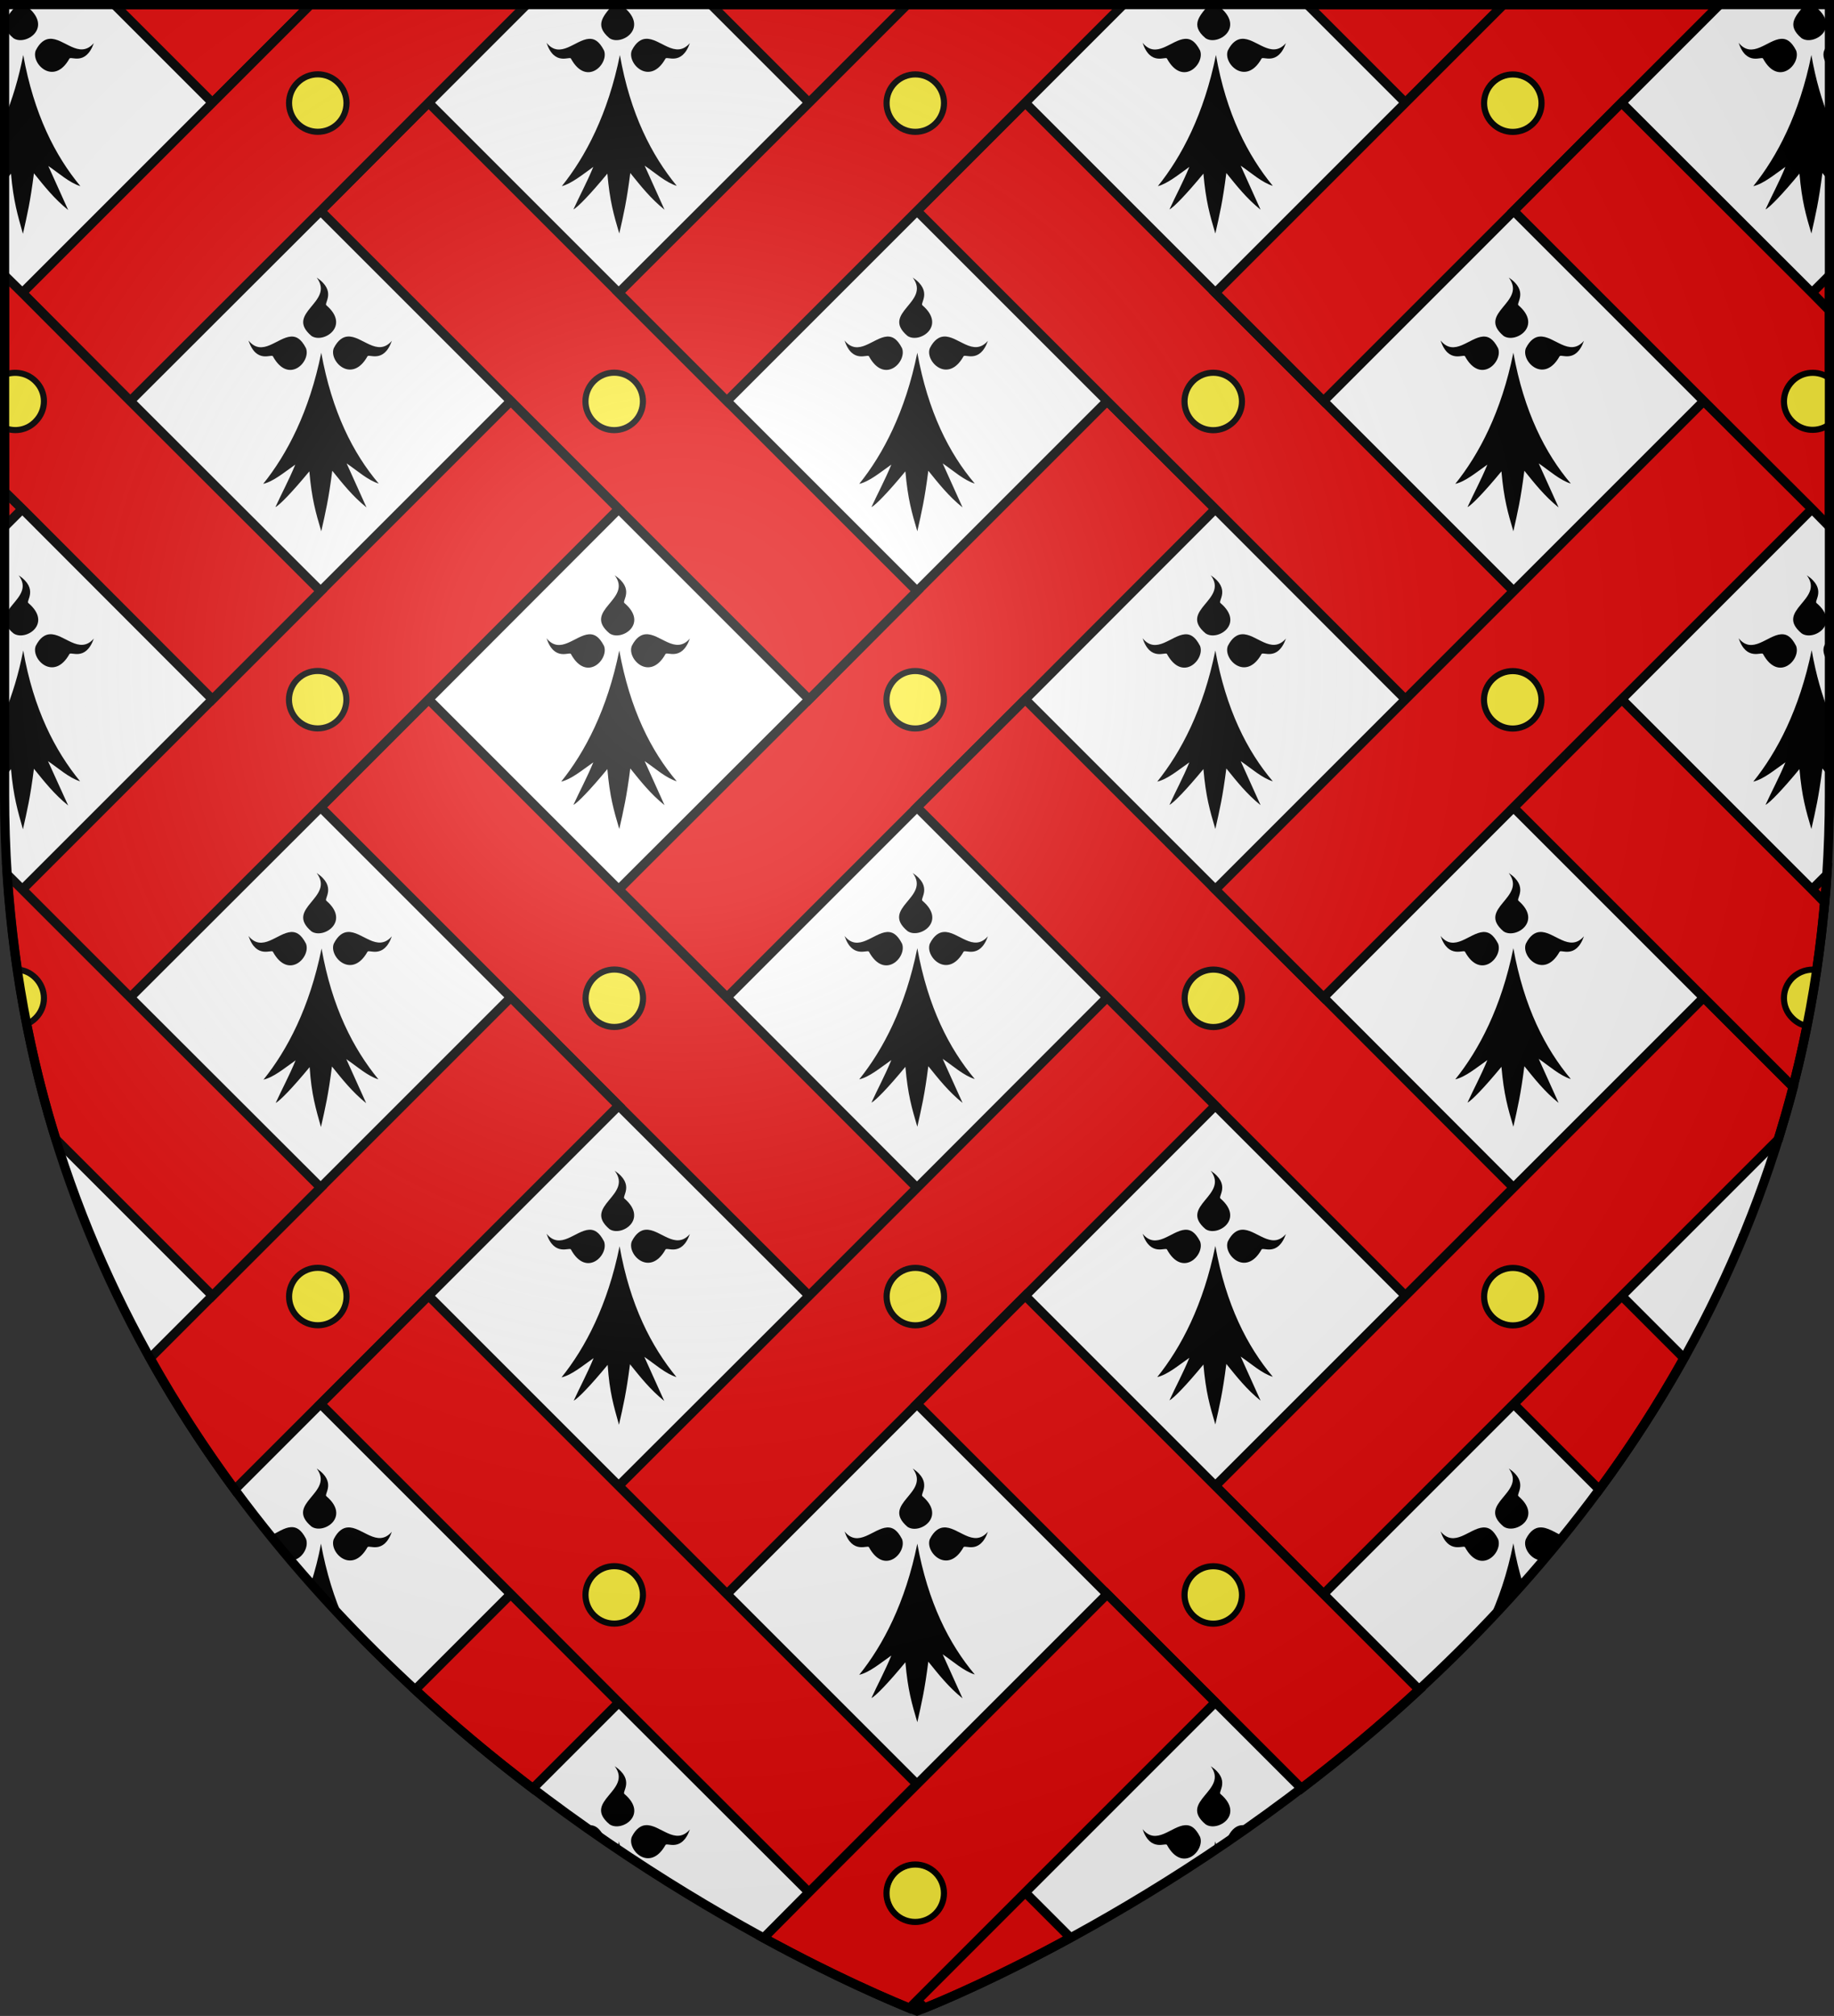 <?xml version="1.0" encoding="utf-8"?>
<!-- Generator: Adobe Illustrator 19.2.0, SVG Export Plug-In . SVG Version: 6.00 Build 0)  -->
<svg version="1.1"
	 id="svg2" inkscape:export-filename="/Users/olivier/Desktop/Blason Rouge/Blason_Vide_3D.png" inkscape:export-xdpi="144" inkscape:export-ydpi="144" inkscape:output_extension="org.inkscape.output.svg.inkscape" inkscape:version="0.91 r13725" sodipodi:docname="Template.svg" sodipodi:version="0.32" xmlns:cc="http://creativecommons.org/ns#" xmlns:dc="http://purl.org/dc/elements/1.1/" xmlns:inkscape="http://www.inkscape.org/namespaces/inkscape" xmlns:rdf="http://www.w3.org/1999/02/22-rdf-syntax-ns#" xmlns:sodipodi="http://sodipodi.sourceforge.net/DTD/sodipodi-0.dtd" xmlns:svg="http://www.w3.org/2000/svg"
	 xmlns="http://www.w3.org/2000/svg" xmlns:xlink="http://www.w3.org/1999/xlink" x="0px" y="0px" viewBox="0 0 600 659.5"
	 style="enable-background:new 0 0 600 659.5;" xml:space="preserve">
<rect x="0" y="0" width="600" height="659.5" fill="#333333" stroke="none"/>
<style type="text/css">
	.st0{fill:#FFFFFF;}
	.st1{fill:#E20909;stroke:#000000;stroke-width:3;}
	.st2{fill:#FCEF3C;stroke:#000000;stroke-width:2;}
	.st3{fill:url(#path2875_1_);stroke:#000000;stroke-width:3;}
</style>
<g>
	<path id="path2875_2_" class="st0" d="M300,657.9c0,0,298.5-112.3,298.5-397.8V1.5H1.5v258.6C1.5,545.6,300,657.9,300,657.9z"/>
	<g>
		<path d="M9.3,197.3c-1-0.6,3.5-4.6-3.2-9.1c6,8-10.8,11.4-1.7,19C8.3,209.9,17.3,204.1,9.3,197.3z"/>
		<path d="M16.2,207.5c-1.4,0.1-3.1,1-4.5,3.8c-1.7,4.3,5.9,11.8,11,2.7c0.4-1,5.3,2.5,8-5.1C25.9,214.4,20.9,207.1,16.2,207.5z"/>
		<path d="M2.6,211.3c-0.4-0.7-0.7-1.3-1.1-1.8v6.8C2.7,214.8,3.2,212.9,2.6,211.3z"/>
		<path d="M7.5,271.3c1.4-6.2,2.4-10.4,3.6-19.8c3.4,4.2,6.6,8.3,11.2,12L15.7,249c3.4,2.3,6.9,5.5,10.5,6.6
			c-8.2-10-15.2-23.5-18.6-42.8c-1.5,7.7-3.6,14.5-6.1,20.6v20.8c0.7-0.8,1.4-1.7,2.1-2.6C4.4,260.7,5.8,265.2,7.5,271.3z"/>
		<path d="M204.3,197.3c-1-0.6,3.5-4.6-3.2-9.1c6,8-10.8,11.4-1.7,19C203.3,209.9,212.3,204.1,204.3,197.3z"/>
		<path d="M211.2,207.5c-1.4,0.1-3.1,1-4.5,3.8c-1.7,4.3,5.9,11.8,11,2.7c0.4-1,5.3,2.5,8-5.1C220.9,214.4,215.9,207.1,211.2,207.5z
			"/>
		<path d="M186.8,214c5.1,9.3,12.5,1.7,10.8-2.7c-1.6-3.1-3.2-3.9-4.9-3.8c-4.5,0.3-9.4,6.8-13.9,1.3
			C181.4,216.6,186.5,213,186.8,214z"/>
		<path d="M202.6,212.8c-3.9,19.3-11.2,33.2-19,42.9c3.4-0.8,6.9-3.8,10.5-6.3c-2.1,5.1-4.5,9.5-6.5,13.9c1.3-0.6,5.5-4.9,11.1-11.7
			c0.8,9.1,2.1,13.5,3.9,19.6c1.4-6.2,2.4-10.4,3.6-19.8c3.4,4.2,6.6,8.3,11.2,12l-6.5-14.4c3.4,2.3,6.9,5.5,10.5,6.6
			C213,245.7,206.1,232.1,202.6,212.8z"/>
		<path d="M399.3,197.3c-1-0.6,3.5-4.6-3.2-9.1c6,8-10.8,11.4-1.7,19C398.3,209.9,407.3,204.1,399.3,197.3z"/>
		<path d="M406.2,207.5c-1.4,0.1-3.1,1-4.5,3.8c-1.7,4.3,5.9,11.8,11,2.7c0.4-1,5.3,2.5,8-5.1C415.9,214.4,410.9,207.1,406.2,207.5z
			"/>
		<path d="M381.8,214c5.1,9.3,12.5,1.7,10.8-2.7c-1.6-3.1-3.2-3.9-4.9-3.8c-4.5,0.3-9.4,6.8-13.9,1.3
			C376.4,216.6,381.5,213,381.8,214z"/>
		<path d="M397.6,212.8c-3.9,19.3-11.2,33.2-19,42.9c3.4-0.8,6.9-3.8,10.5-6.3c-2.1,5.1-4.5,9.5-6.5,13.9c1.3-0.6,5.5-4.9,11.1-11.7
			c0.8,9.1,2.1,13.5,3.9,19.6c1.4-6.2,2.4-10.4,3.6-19.8c3.4,4.2,6.6,8.3,11.2,12l-6.5-14.4c3.4,2.3,6.9,5.5,10.5,6.6
			C408,245.7,401.1,232.1,397.6,212.8z"/>
		<path d="M594.3,197.3c-1-0.6,3.5-4.6-3.2-9.1c6,8-10.8,11.4-1.7,19C593.3,209.9,602.3,204.1,594.3,197.3z"/>
		<path d="M596.8,211.3c-0.7,1.7,0.1,4,1.7,5.5v-7.9C597.9,209.4,597.3,210.2,596.8,211.3z"/>
		<path d="M582.7,207.5c-4.5,0.3-9.4,6.8-13.9,1.3c2.6,7.7,7.7,4.2,8,5.2c5.1,9.3,12.5,1.7,10.8-2.7
			C586,208.2,584.5,207.4,582.7,207.5z"/>
		<path d="M573.6,255.7c3.4-0.8,6.9-3.8,10.5-6.3c-2.1,5.1-4.5,9.5-6.5,13.9c1.3-0.6,5.5-4.9,11.1-11.7c0.8,9.1,2.1,13.5,3.9,19.6
			c1.4-6.2,2.4-10.4,3.6-19.8c0.8,1,1.6,2,2.4,3v-20.6c-2.5-6.2-4.5-13.1-5.9-21.1C588.7,232.1,581.4,246,573.6,255.7z"/>
		<path d="M4.4,12.5c3.9,2.6,12.8-3.2,4.9-10C9.1,2.4,9.2,2,9.3,1.5H5.5C2.9,4.9-1,8,4.4,12.5z"/>
		<path d="M16.2,12.7c-1.4,0.1-3.1,1-4.5,3.8c-1.7,4.3,5.9,11.8,11,2.7c0.4-1,5.3,2.5,8-5.1C25.9,19.6,20.9,12.3,16.2,12.7z"/>
		<path d="M2.6,16.5c-0.4-0.7-0.7-1.3-1.1-1.8v6.8C2.7,20.1,3.2,18.1,2.6,16.5z"/>
		<path d="M7.5,76.5c1.4-6.2,2.4-10.4,3.6-19.8c3.4,4.2,6.6,8.3,11.2,12l-6.5-14.4c3.4,2.3,6.9,5.5,10.5,6.6
			C18,50.9,11.1,37.3,7.6,18C6.1,25.7,4,32.6,1.5,38.6v20.8c0.7-0.8,1.4-1.7,2.1-2.6C4.4,65.9,5.8,70.4,7.5,76.5z"/>
		<path d="M199.4,12.5c3.9,2.6,12.8-3.2,4.9-10c-0.3-0.2-0.2-0.5,0-1.1h-3.8C197.9,4.9,194,8,199.4,12.5z"/>
		<path d="M211.2,12.7c-1.4,0.1-3.1,1-4.5,3.8c-1.7,4.3,5.9,11.8,11,2.7c0.4-1,5.3,2.5,8-5.1C220.9,19.6,215.9,12.3,211.2,12.7z"/>
		<path d="M186.8,19.2c5.1,9.3,12.5,1.7,10.8-2.7c-1.6-3.1-3.2-3.9-4.9-3.8c-4.5,0.3-9.4,6.8-13.9,1.3
			C181.4,21.8,186.5,18.2,186.8,19.2z"/>
		<path d="M194.1,54.6c-2.1,5.1-4.5,9.5-6.5,13.9c1.3-0.6,5.5-4.9,11.1-11.7c0.8,9.1,2.1,13.5,3.9,19.6c1.4-6.2,2.4-10.4,3.6-19.8
			c3.4,4.2,6.6,8.3,11.2,12l-6.5-14.4c3.4,2.3,6.9,5.5,10.5,6.6c-8.2-10-15.2-23.5-18.6-42.8c-3.9,19.3-11.2,33.2-19,42.9
			C186.9,60.1,190.5,57.2,194.1,54.6z"/>
		<path d="M394.4,12.5c3.9,2.6,12.8-3.2,4.9-10c-0.3-0.2-0.2-0.5,0-1.1h-3.8C392.9,4.9,389,8,394.4,12.5z"/>
		<path d="M406.2,12.7c-1.4,0.1-3.1,1-4.5,3.8c-1.7,4.3,5.9,11.8,11,2.7c0.4-1,5.3,2.5,8-5.1C415.9,19.6,410.9,12.3,406.2,12.7z"/>
		<path d="M381.8,19.2c5.1,9.3,12.5,1.7,10.8-2.7c-1.6-3.1-3.2-3.9-4.9-3.8c-4.5,0.3-9.4,6.8-13.9,1.3
			C376.4,21.8,381.5,18.2,381.8,19.2z"/>
		<path d="M389.1,54.6c-2.1,5.1-4.5,9.5-6.5,13.9c1.3-0.6,5.5-4.9,11.1-11.7c0.8,9.1,2.1,13.5,3.9,19.6c1.4-6.2,2.4-10.4,3.6-19.8
			c3.4,4.2,6.6,8.3,11.2,12l-6.5-14.4c3.4,2.3,6.9,5.5,10.5,6.6c-8.2-10-15.2-23.5-18.6-42.8c-3.9,19.3-11.2,33.2-19,42.9
			C381.9,60.1,385.5,57.2,389.1,54.6z"/>
		<path d="M589.4,12.5c3.9,2.6,12.8-3.2,4.9-10c-0.3-0.2-0.2-0.5,0-1.1h-3.8C587.9,4.9,584,8,589.4,12.5z"/>
		<path d="M596.8,16.5c-0.7,1.7,0.1,4,1.7,5.5v-7.9C597.9,14.6,597.3,15.4,596.8,16.5z"/>
		<path d="M576.8,19.2c5.1,9.3,12.5,1.7,10.8-2.7c-1.6-3.1-3.2-3.9-4.9-3.8c-4.5,0.3-9.4,6.8-13.9,1.3
			C571.4,21.8,576.5,18.2,576.8,19.2z"/>
		<path d="M573.6,60.9c3.4-0.8,6.9-3.8,10.5-6.3c-2.1,5.1-4.5,9.5-6.5,13.9c1.3-0.6,5.5-4.9,11.1-11.7c0.8,9.1,2.1,13.5,3.9,19.6
			c1.4-6.2,2.4-10.4,3.6-19.8c0.8,1,1.6,2,2.4,3V39.1C596,33,594,26,592.6,18C588.7,37.3,581.4,51.2,573.6,60.9z"/>
		<path d="M101.9,109.9c3.9,2.6,12.8-3.2,4.9-10c-1-0.6,3.5-4.6-3.2-9.1C109.7,98.9,92.9,102.3,101.9,109.9z"/>
		<path d="M113.7,110.1c-1.4,0.1-3.1,1-4.5,3.8c-1.7,4.3,5.9,11.8,11,2.7c0.4-1,5.3,2.5,8-5.1C123.4,117,118.4,109.7,113.7,110.1z"
			/>
		<path d="M89.3,116.6c5.1,9.3,12.5,1.7,10.8-2.7c-1.6-3.1-3.2-3.9-4.9-3.8c-4.5,0.3-9.4,6.8-13.9,1.3
			C83.9,119.2,89,115.6,89.3,116.6z"/>
		<path d="M105.1,115.4c-3.9,19.3-11.2,33.2-19,42.9c3.4-0.8,6.9-3.8,10.5-6.3c-2.1,5.1-4.5,9.5-6.5,13.9c1.3-0.6,5.5-4.9,11.1-11.7
			c0.8,9.1,2.1,13.5,3.9,19.6c1.4-6.2,2.4-10.4,3.6-19.8c3.4,4.2,6.6,8.3,11.2,12l-6.5-14.4c3.4,2.3,6.9,5.5,10.5,6.6
			C115.5,148.3,108.6,134.7,105.1,115.4z"/>
		<path d="M296.9,109.9c3.9,2.6,12.8-3.2,4.9-10c-1-0.6,3.5-4.6-3.2-9.1C304.7,98.9,287.9,102.3,296.9,109.9z"/>
		<path d="M308.7,110.1c-1.4,0.1-3.1,1-4.5,3.8c-1.7,4.3,5.9,11.8,11,2.7c0.4-1,5.3,2.5,8-5.1C318.4,117,313.4,109.7,308.7,110.1z"
			/>
		<path d="M284.3,116.6c5.1,9.3,12.5,1.7,10.8-2.7c-1.6-3.1-3.2-3.9-4.9-3.8c-4.5,0.3-9.4,6.8-13.9,1.3
			C278.9,119.2,284,115.6,284.3,116.6z"/>
		<path d="M300.1,115.4c-3.9,19.3-11.2,33.2-19,42.9c3.4-0.8,6.9-3.8,10.5-6.3c-2.1,5.1-4.5,9.5-6.5,13.9c1.3-0.6,5.5-4.9,11.1-11.7
			c0.8,9.1,2.1,13.5,3.9,19.6c1.4-6.2,2.4-10.4,3.6-19.8c3.4,4.2,6.6,8.3,11.2,12l-6.5-14.4c3.4,2.3,6.9,5.5,10.5,6.6
			C310.5,148.3,303.6,134.7,300.1,115.4z"/>
		<path d="M491.9,109.9c3.9,2.6,12.8-3.2,4.9-10c-1-0.6,3.5-4.6-3.2-9.1C499.7,98.9,482.9,102.3,491.9,109.9z"/>
		<path d="M503.7,110.1c-1.4,0.1-3.1,1-4.5,3.8c-1.7,4.3,5.9,11.8,11,2.7c0.4-1,5.3,2.5,8-5.1C513.4,117,508.4,109.7,503.7,110.1z"
			/>
		<path d="M479.3,116.6c5.1,9.3,12.5,1.7,10.8-2.7c-1.6-3.1-3.2-3.9-4.9-3.8c-4.5,0.3-9.4,6.8-13.9,1.3
			C473.9,119.2,479,115.6,479.3,116.6z"/>
		<path d="M495.1,115.4c-3.9,19.3-11.2,33.2-19,42.9c3.4-0.8,6.9-3.8,10.5-6.3c-2.1,5.1-4.5,9.5-6.5,13.9c1.3-0.6,5.5-4.9,11.1-11.7
			c0.8,9.1,2.1,13.5,3.9,19.6c1.4-6.2,2.4-10.4,3.6-19.8c3.4,4.2,6.6,8.3,11.2,12l-6.5-14.4c3.4,2.3,6.9,5.5,10.5,6.6
			C505.5,148.3,498.6,134.7,495.1,115.4z"/>
		<path d="M101.9,304.7c3.9,2.6,12.8-3.2,4.9-10c-1-0.6,3.5-4.6-3.2-9.1C109.7,293.7,92.9,297.1,101.9,304.7z"/>
		<path d="M113.7,304.9c-1.4,0.1-3.1,1-4.5,3.8c-1.7,4.3,5.9,11.8,11,2.7c0.4-1,5.3,2.5,8-5.1C123.4,311.8,118.4,304.5,113.7,304.9z
			"/>
		<path d="M89.3,311.4c5.1,9.3,12.5,1.7,10.8-2.7c-1.6-3.1-3.2-3.9-4.9-3.8c-4.5,0.3-9.4,6.8-13.9,1.3
			C83.9,313.9,89,310.4,89.3,311.4z"/>
		<path d="M105,368.7c1.4-6.2,2.4-10.4,3.6-19.8c3.4,4.2,6.6,8.3,11.2,12l-6.5-14.4c3.4,2.3,6.9,5.5,10.5,6.6
			c-8.2-10-15.2-23.5-18.6-42.8c-3.9,19.3-11.2,33.2-19,42.9c3.4-0.8,6.9-3.8,10.5-6.3c-2.1,5.1-4.5,9.5-6.5,13.9
			c1.3-0.6,5.5-4.9,11.1-11.7C101.9,358.1,103.3,362.6,105,368.7z"/>
		<path d="M301.8,294.7c-1-0.6,3.5-4.6-3.2-9.1c6,8-10.8,11.4-1.7,19C300.8,307.3,309.8,301.5,301.8,294.7z"/>
		<path d="M308.7,304.9c-1.4,0.1-3.1,1-4.5,3.8c-1.7,4.3,5.9,11.8,11,2.7c0.4-1,5.3,2.5,8-5.1C318.4,311.8,313.4,304.5,308.7,304.9z
			"/>
		<path d="M284.3,311.4c5.1,9.3,12.5,1.7,10.8-2.7c-1.6-3.1-3.2-3.9-4.9-3.8c-4.5,0.3-9.4,6.8-13.9,1.3
			C278.9,313.9,284,310.4,284.3,311.4z"/>
		<path d="M300.1,310.2c-3.9,19.3-11.2,33.2-19,42.9c3.4-0.8,6.9-3.8,10.5-6.3c-2.1,5.1-4.5,9.5-6.5,13.9c1.3-0.6,5.5-4.9,11.1-11.7
			c0.8,9.1,2.1,13.5,3.9,19.6c1.4-6.2,2.4-10.4,3.6-19.8c3.4,4.2,6.6,8.3,11.2,12l-6.5-14.4c3.4,2.3,6.9,5.5,10.5,6.6
			C310.5,343,303.6,329.5,300.1,310.2z"/>
		<path d="M491.9,304.7c3.9,2.6,12.8-3.2,4.9-10c-1-0.6,3.5-4.6-3.2-9.1C499.7,293.7,482.9,297.1,491.9,304.7z"/>
		<path d="M503.7,304.9c-1.4,0.1-3.1,1-4.5,3.8c-1.7,4.3,5.9,11.8,11,2.7c0.4-1,5.3,2.5,8-5.1C513.4,311.8,508.4,304.5,503.7,304.9z
			"/>
		<path d="M479.3,311.4c5.1,9.3,12.5,1.7,10.8-2.7c-1.6-3.1-3.2-3.9-4.9-3.8c-4.5,0.3-9.4,6.8-13.9,1.3
			C473.9,313.9,479,310.4,479.3,311.4z"/>
		<path d="M495.1,310.2c-3.9,19.3-11.2,33.2-19,42.9c3.4-0.8,6.9-3.8,10.5-6.3c-2.1,5.1-4.5,9.5-6.5,13.9c1.3-0.6,5.5-4.9,11.1-11.7
			c0.8,9.1,2.1,13.5,3.9,19.6c1.4-6.2,2.4-10.4,3.6-19.8c3.4,4.2,6.6,8.3,11.2,12l-6.5-14.4c3.4,2.3,6.9,5.5,10.5,6.6
			C505.5,343,498.6,329.5,495.1,310.2z"/>
		<path d="M106.8,489.5c-1-0.6,3.5-4.6-3.2-9.1c6,8-10.8,11.4-1.7,19C105.8,502.1,114.8,496.3,106.8,489.5z"/>
		<path d="M113.7,499.7c-1.4,0.1-3.1,1-4.5,3.8c-1.7,4.3,5.9,11.8,11,2.7c0.4-1,5.3,2.5,8-5.1C123.4,506.6,118.4,499.3,113.7,499.7z
			"/>
		<path d="M100.1,503.4c-1.6-3.1-3.2-3.9-4.9-3.8c-2.2,0.1-4.5,1.8-6.7,2.8c2.2,2.8,4.5,5.5,6.7,8.1
			C98.6,510.4,101.2,506.3,100.1,503.4z"/>
		<path d="M101.7,518.1c3.6,4.1,7.3,8.1,10.9,11.9c-3.2-7.1-5.8-15.3-7.6-25C104.2,509.6,103,514,101.7,518.1z"/>
		<path d="M296.9,499.5c3.9,2.6,12.8-3.2,4.9-10c-1-0.6,3.5-4.6-3.2-9.1C304.7,488.5,287.9,491.8,296.9,499.5z"/>
		<path d="M308.7,499.7c-1.4,0.1-3.1,1-4.5,3.8c-1.7,4.3,5.9,11.8,11,2.7c0.4-1,5.3,2.5,8-5.1C318.4,506.6,313.4,499.3,308.7,499.7z
			"/>
		<path d="M284.3,506.2c5.1,9.3,12.5,1.7,10.8-2.7c-1.6-3.1-3.2-3.9-4.9-3.8c-4.5,0.3-9.4,6.8-13.9,1.3
			C278.9,508.7,284,505.2,284.3,506.2z"/>
		<path d="M300.1,505c-3.9,19.3-11.2,33.2-19,42.9c3.4-0.8,6.9-3.8,10.5-6.3c-2.1,5.1-4.5,9.5-6.5,13.9c1.3-0.6,5.5-4.9,11.1-11.7
			c0.8,9.1,2.1,13.5,3.9,19.6c1.4-6.2,2.4-10.4,3.6-19.8c3.4,4.2,6.6,8.3,11.2,12l-6.5-14.4c3.4,2.3,6.9,5.5,10.5,6.6
			C310.5,537.8,303.6,524.3,300.1,505z"/>
		<path d="M496.8,489.5c-1-0.6,3.5-4.6-3.2-9.1c6,8-10.8,11.4-1.7,19C495.8,502.1,504.8,496.3,496.8,489.5z"/>
		<path d="M503.7,499.7c-1.4,0.1-3.1,1-4.5,3.8c-1.2,2.9,1.9,7.2,5.6,7c2.2-2.6,4.4-5.2,6.6-7.9
			C508.8,501.4,506.2,499.5,503.7,499.7z"/>
		<path d="M485.2,499.7c-4.5,0.3-9.4,6.8-13.9,1.3c2.6,7.7,7.7,4.2,8,5.2c5.1,9.3,12.5,1.7,10.8-2.7
			C488.5,500.4,487,499.6,485.2,499.7z"/>
		<path d="M486.8,530.5c3.8-4,7.6-8.2,11.4-12.4c-1.2-4.1-2.3-8.4-3.1-13.2C493.1,514.9,490.2,523.3,486.8,530.5z"/>
		<path d="M29.8,404.6c0.1,0.2,0.2,0.5,0.3,0.7c0.2-0.5,0.5-1,0.7-1.6C30.5,404.1,30.1,404.4,29.8,404.6z"/>
		<path d="M199.4,402.1c3.9,2.6,12.8-3.2,4.9-10c-1-0.6,3.5-4.6-3.2-9.1C207.2,391.1,190.4,394.5,199.4,402.1z"/>
		<path d="M211.2,402.3c-1.4,0.1-3.1,1-4.5,3.8c-1.7,4.3,5.9,11.8,11,2.7c0.4-1,5.3,2.5,8-5.1C220.9,409.2,215.9,401.9,211.2,402.3z
			"/>
		<path d="M186.8,408.8c5.1,9.3,12.5,1.7,10.8-2.7c-1.6-3.1-3.2-3.9-4.9-3.8c-4.5,0.3-9.4,6.8-13.9,1.3
			C181.4,411.3,186.5,407.8,186.8,408.8z"/>
		<path d="M202.5,466.1c1.4-6.2,2.4-10.4,3.6-19.8c3.4,4.2,6.6,8.3,11.2,12l-6.5-14.4c3.4,2.3,6.9,5.5,10.5,6.6
			c-8.2-10-15.2-23.5-18.6-42.8c-3.9,19.3-11.2,33.2-19,42.9c3.4-0.8,6.9-3.8,10.5-6.3c-2.1,5.1-4.5,9.5-6.5,13.9
			c1.3-0.6,5.5-4.9,11.1-11.7C199.4,455.5,200.8,460,202.5,466.1z"/>
		<path d="M394.4,402.1c3.9,2.6,12.8-3.2,4.9-10c-1-0.6,3.5-4.6-3.2-9.1C402.2,391.1,385.4,394.5,394.4,402.1z"/>
		<path d="M406.2,402.3c-1.4,0.1-3.1,1-4.5,3.8c-1.7,4.3,5.9,11.8,11,2.7c0.4-1,5.3,2.5,8-5.1C415.9,409.2,410.9,401.9,406.2,402.3z
			"/>
		<path d="M381.8,408.8c5.1,9.3,12.5,1.7,10.8-2.7c-1.6-3.1-3.2-3.9-4.9-3.8c-4.5,0.3-9.4,6.8-13.9,1.3
			C376.4,411.3,381.5,407.8,381.8,408.8z"/>
		<path d="M397.6,407.6c-3.9,19.3-11.2,33.2-19,42.9c3.4-0.8,6.9-3.8,10.5-6.3c-2.1,5.1-4.5,9.5-6.5,13.9c1.3-0.6,5.5-4.9,11.1-11.7
			c0.8,9.1,2.1,13.5,3.9,19.6c1.4-6.2,2.4-10.4,3.6-19.8c3.4,4.2,6.6,8.3,11.2,12l-6.5-14.4c3.4,2.3,6.9,5.5,10.5,6.6
			C408,440.4,401.1,426.9,397.6,407.6z"/>
		<path d="M568.8,403.6c0.3,0.8,0.6,1.5,0.9,2.1c0.1-0.3,0.2-0.6,0.4-0.9C569.7,404.5,569.2,404.1,568.8,403.6z"/>
		<path d="M204.3,586.9c-1-0.6,3.5-4.6-3.2-9.1c6,8-10.8,11.4-1.7,19C203.3,599.5,212.3,593.7,204.3,586.9z"/>
		<path d="M211.2,597.1c-1.4,0.1-3.1,1-4.5,3.8c-1.7,4.3,5.9,11.8,11,2.7c0.4-1,5.3,2.5,8-5.1C220.9,604,215.9,596.7,211.2,597.1z"
			/>
		<path d="M192.7,597.1c-0.5,0-1.1,0.2-1.6,0.3c2.3,1.6,4.5,3.2,6.8,4.7c0-0.4-0.1-0.9-0.3-1.3C196,597.8,194.5,597,192.7,597.1z"/>
		<path d="M202,605c0.4,0.3,0.8,0.5,1.2,0.8c-0.2-1.1-0.5-2.3-0.7-3.4C202.4,603.2,202.2,604.1,202,605z"/>
		<path d="M399.3,586.9c-1-0.6,3.5-4.6-3.2-9.1c6,8-10.8,11.4-1.7,19C398.3,599.5,407.3,593.7,399.3,586.9z"/>
		<path d="M406.2,597.1c-1.4,0.1-3.1,1-4.5,3.8c-0.2,0.5-0.3,1.1-0.2,1.7c2.4-1.6,4.8-3.3,7.3-5.1
			C407.9,597.2,407.1,597,406.2,597.1z"/>
		<path d="M387.7,597.1c-4.5,0.3-9.4,6.8-13.9,1.3c2.6,7.7,7.7,4.2,8,5.2c5.1,9.3,12.5,1.7,10.8-2.7
			C391,597.8,389.5,597,387.7,597.1z"/>
		<path d="M396.9,605.7c0.4-0.3,0.8-0.5,1.2-0.8c-0.2-0.8-0.3-1.7-0.5-2.5C397.4,603.5,397.1,604.6,396.9,605.7z"/>
	</g>
</g>
<sodipodi:namedview  bordercolor="#666666" borderopacity="1.0" gridtolerance="10.0" guidetolerance="10.0" height="660px" id="base" inkscape:current-layer="svg2" inkscape:cx="300" inkscape:cy="329.99986" inkscape:guide-bbox="true" inkscape:pageopacity="0.0" inkscape:pageshadow="2" inkscape:window-height="856" inkscape:window-maximized="0" inkscape:window-width="1280" inkscape:window-x="-4" inkscape:window-y="0" inkscape:zoom="1.1560601" objecttolerance="10.0" pagecolor="#ffffff" showgrid="false" showguides="true">
	</sodipodi:namedview>
<desc  id="desc4">SVG coat of arms</desc>
<g id="g9370" transform="matrix(0.607,0,0,0.694,-525.206,251.961)">
</g>
<g>
	<polygon class="st1" points="101.6,1.5 37.4,1.5 69.5,33.6 	"/>
	<path class="st1" d="M495.2,459.3l28,28c9.9-13.4,19.2-27.8,27.7-43l-20.4-20.4L495.2,459.3z"/>
	<path class="st1" d="M300,654.4l2.5,2.5c6.3-2.5,23.9-10,47.7-23L335.3,619L300,654.4z"/>
	<polygon class="st1" points="232.6,1.5 264.7,33.6 296.8,1.5 	"/>
	<polygon class="st1" points="491.9,1.5 427.7,1.5 459.8,33.6 	"/>
	<polygon class="st1" points="362.2,131.2 300,193.4 264.7,228.8 202.4,291 237.8,326.3 300,264.1 335.4,228.8 397.6,166.5 	"/>
	<polygon class="st1" points="237.8,326.3 202.4,291 140.2,228.8 104.9,264.1 167.1,326.3 202.4,361.7 264.7,423.9 300,388.6 	"/>
	<path class="st1" d="M167.1,326.3l-62.2,62.2l-35.4,35.4l-20.4,20.4c8.5,15.2,17.8,29.5,27.7,43l28-28l35.4-35.4l62.2-62.2
		L167.1,326.3z"/>
	<polygon class="st1" points="433,131.2 397.6,95.8 335.4,33.6 300,69 362.2,131.2 397.6,166.5 459.8,228.8 495.2,193.4 	"/>
	<polygon class="st1" points="498.4,1.5 491.9,1.5 459.8,33.6 397.6,95.8 433,131.2 495.2,69 530.5,33.6 562.6,1.5 	"/>
	<polygon class="st1" points="237.8,131.2 202.4,95.8 140.2,33.6 104.9,69 167.1,131.2 202.4,166.5 264.7,228.8 300,193.4 	"/>
	<polygon class="st1" points="167.1,131.2 104.9,193.4 69.5,228.8 7.3,291 42.6,326.3 104.9,264.1 140.2,228.8 202.4,166.5 	"/>
	<path class="st1" d="M42.6,326.3L7.3,291l-4.9-4.9c0.2,3.1,0.4,6.1,0.7,9.1c1.9,21.2,5.4,41.3,10.3,60.4c1.5,5.8,3.1,11.5,4.9,17.1
		l51.2,51.2l35.4-35.4L42.6,326.3z"/>
	<polygon class="st1" points="303.3,1.5 296.8,1.5 264.7,33.6 202.4,95.8 237.8,131.2 300,69 335.4,33.6 367.5,1.5 	"/>
	<polygon class="st1" points="1.5,160.8 1.5,172.3 7.3,166.5 	"/>
	<polygon class="st1" points="108.1,1.5 101.6,1.5 69.5,33.6 7.3,95.8 42.6,131.2 104.9,69 140.2,33.6 172.3,1.5 	"/>
	<polygon class="st1" points="42.6,131.2 7.3,95.8 1.5,90.1 1.5,101.6 1.5,160.8 7.3,166.5 69.5,228.8 104.9,193.4 	"/>
	<polygon class="st1" points="598.5,101.6 598.5,90.1 592.8,95.8 	"/>
	<path class="st1" d="M167.1,521.5l-31.3,31.3c12.8,11.8,25.7,22.6,38.5,32.3l28.2-28.2L167.1,521.5z"/>
	<polygon class="st1" points="433,326.3 397.6,291 335.4,228.8 300,264.1 362.2,326.3 397.6,361.7 459.8,423.9 495.2,388.6 	"/>
	<polygon class="st1" points="362.2,326.3 300,388.6 264.7,423.9 202.4,486.1 237.8,521.5 300,459.3 335.4,423.9 397.6,361.7 	"/>
	<polygon class="st1" points="237.8,521.5 202.4,486.1 140.2,423.9 104.9,459.3 167.1,521.5 202.4,556.9 264.7,619.1 300,583.7 	"/>
	<polygon class="st1" points="557.4,131.2 495.2,193.4 459.8,228.8 397.6,291 433,326.3 495.2,264.1 530.5,228.8 592.8,166.5 	"/>
	<polygon class="st1" points="592.8,95.8 530.5,33.6 495.2,69 557.4,131.2 592.8,166.5 598.5,172.3 598.5,160.8 598.5,101.6 	"/>
	<path class="st1" d="M597,295.2c0.3-3,0.5-6.1,0.7-9.1l-4.9,4.9L597,295.2z"/>
	<path class="st1" d="M557.4,326.3l-62.2,62.2l-35.4,35.4l-62.2,62.2l35.4,35.4l62.2-62.2l35.4-35.4l51.2-51.2
		c1.7-5.6,3.4-11.3,4.9-17.1L557.4,326.3z"/>
	<path class="st1" d="M433,521.5l-35.4-35.4l-62.2-62.2L300,459.3l62.2,62.2l35.4,35.4l28.2,28.2c12.7-9.7,25.7-20.4,38.5-32.3
		L433,521.5z"/>
	<path class="st1" d="M362.2,521.5L300,583.7l-35.4,35.4L249.8,634c23.8,13,41.5,20.4,47.7,23l2.5-2.5l35.4-35.4l62.2-62.2
		L362.2,521.5z"/>
	<path class="st1" d="M592.8,291l-62.2-62.2l-35.4,35.4l62.2,62.2l29.2,29.2c4.9-19.1,8.5-39.2,10.3-60.4L592.8,291z"/>
</g>
<g>
	<ellipse transform="matrix(0.707 -0.707 0.707 0.707 6.611 83.418)" class="st2" cx="104" cy="33.7" rx="9.4" ry="9.4"/>
	<ellipse transform="matrix(0.707 -0.707 0.707 0.707 63.871 221.657)" class="st2" cx="299.5" cy="33.7" rx="9.4" ry="9.4"/>
	<ellipse transform="matrix(0.707 -0.707 0.707 0.707 121.132 359.897)" class="st2" cx="495" cy="33.7" rx="9.4" ry="9.4"/>
	<ellipse transform="matrix(0.707 -0.707 0.707 0.707 23.41 319.189)" class="st2" cx="397" cy="131.3" rx="9.4" ry="9.4"/>
	<ellipse transform="matrix(0.707 -0.707 0.707 0.707 -33.997 180.596)" class="st2" cx="201" cy="131.3" rx="9.4" ry="9.4"/>
	
		<ellipse transform="matrix(0.707 -0.707 0.707 0.707 -131.427 140.595)" class="st2" cx="104" cy="228.9" rx="9.4" ry="9.4"/>
	
		<ellipse transform="matrix(0.707 -0.707 0.707 0.707 -74.166 278.835)" class="st2" cx="299.5" cy="228.9" rx="9.4" ry="9.4"/>
	<ellipse transform="matrix(0.707 -0.707 0.707 0.707 -16.906 417.074)" class="st2" cx="495" cy="228.9" rx="9.4" ry="9.4"/>
	
		<ellipse transform="matrix(0.707 -0.707 0.707 0.707 -269.464 197.772)" class="st2" cx="104" cy="424.2" rx="9.4" ry="9.4"/>
	
		<ellipse transform="matrix(0.707 -0.707 0.707 0.707 -212.204 336.012)" class="st2" cx="299.5" cy="424.2" rx="9.4" ry="9.4"/>
	<ellipse transform="matrix(0.707 -0.707 0.707 0.707 -154.943 474.251)" class="st2" cx="495" cy="424.2" rx="9.4" ry="9.4"/>
	
		<ellipse transform="matrix(0.707 -0.707 0.707 0.707 -350.241 393.189)" class="st2" cx="299.5" cy="619.4" rx="9.4" ry="9.4"/>
	<ellipse transform="matrix(0.707 -0.707 0.707 0.707 -114.628 376.366)" class="st2" cx="397" cy="326.6" rx="9.4" ry="9.4"/>
	<ellipse transform="matrix(0.707 -0.707 0.707 0.707 -172.035 237.773)" class="st2" cx="201" cy="326.6" rx="9.4" ry="9.4"/>
	
		<ellipse transform="matrix(0.707 -0.707 0.707 0.707 -252.666 433.543)" class="st2" cx="397" cy="521.8" rx="9.4" ry="9.4"/>
	
		<ellipse transform="matrix(0.707 -0.707 0.707 0.707 -310.073 294.95)" class="st2" cx="201" cy="521.8" rx="9.4" ry="9.4"/>
	<path class="st2" d="M586.4,124.7c-3.7,3.7-3.7,9.6,0,13.2c3.3,3.3,8.5,3.6,12.1,0.9v-15.1C594.8,121.1,589.7,121.4,586.4,124.7z"
		/>
	<path class="st2" d="M11.6,137.9c3.7-3.7,3.7-9.6,0-13.2c-2.7-2.7-6.7-3.4-10.1-2.1V140C4.9,141.4,8.9,140.7,11.6,137.9z"/>
	<path class="st2" d="M586.4,319.9c-3.7,3.7-3.7,9.6,0,13.2c1.4,1.4,3,2.2,4.8,2.6c1.2-6,2.3-12.2,3.2-18.4
		C591.5,316.9,588.6,317.8,586.4,319.9z"/>
	<path class="st2" d="M11.6,319.9c-1.7-1.7-3.8-2.6-6-2.7c0.9,6.1,1.9,12,3.1,17.9c1-0.5,2-1.1,2.9-2
		C15.3,329.5,15.3,323.6,11.6,319.9z"/>
</g>
<radialGradient id="path2875_1_" cx="-54.344" cy="698.085" r="299.822" gradientTransform="matrix(1.353 0 0 -1.349 295.621 1161.216)" gradientUnits="userSpaceOnUse">
	<stop  offset="0" style="stop-color:#FFFFFF;stop-opacity:0.314"/>
	<stop  offset="0.19" style="stop-color:#FFFFFF;stop-opacity:0.251"/>
	<stop  offset="0.6" style="stop-color:#6B6B6B;stop-opacity:0.126"/>
	<stop  offset="1" style="stop-color:#000000;stop-opacity:0.126"/>
</radialGradient>
<path id="path2875_3_" class="st3" d="M300,657.9c0,0,298.5-112.3,298.5-397.8V1.5H1.5v258.6C1.5,545.6,300,657.9,300,657.9z"/>
</svg>
